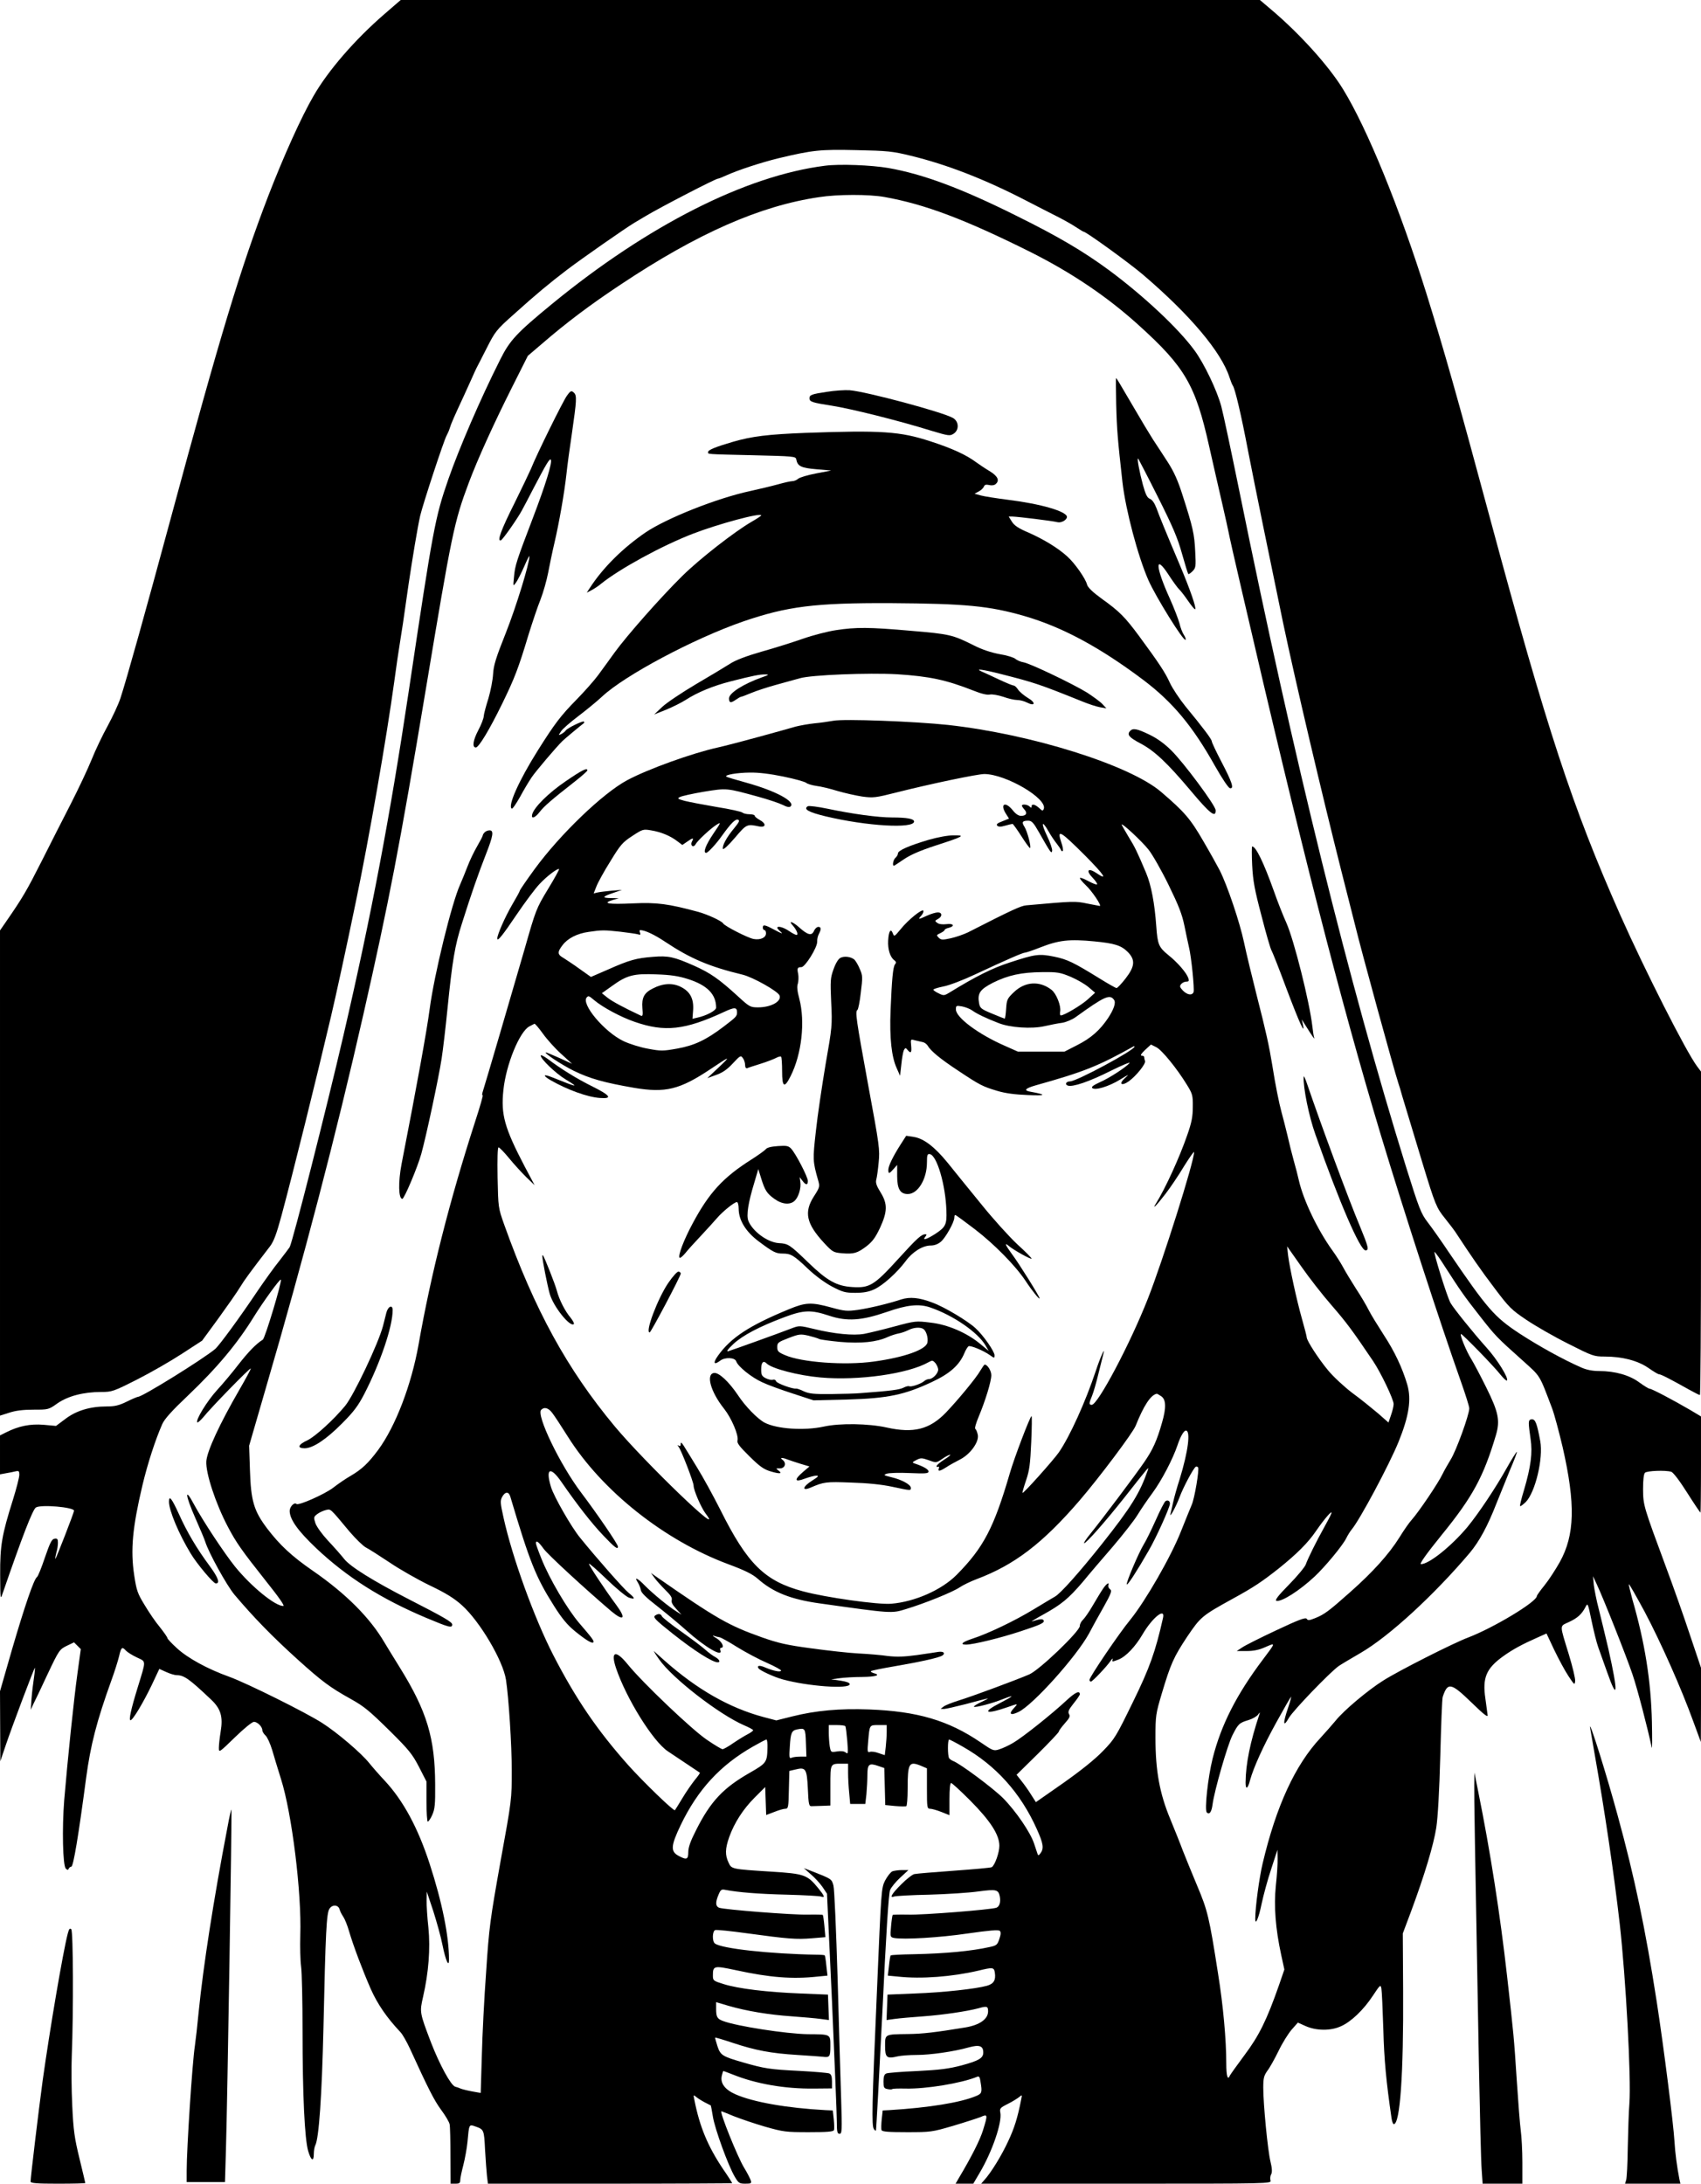 <?xml version="1.0" standalone="no"?>
<!DOCTYPE svg PUBLIC "-//W3C//DTD SVG 20010904//EN"
 "http://www.w3.org/TR/2001/REC-SVG-20010904/DTD/svg10.dtd">
<svg version="1.0" xmlns="http://www.w3.org/2000/svg"
 width="1057pt" height="1357pt" viewBox="0 0 1057 1357"
 preserveAspectRatio="xMidYMid meet">
<g transform="translate(0,1357) scale(0.1,-0.1)"
fill="#000000" stroke="none">
<path d="M2387 13481 c-181 -157 -347 -348 -438 -506 -76 -130 -187 -377 -281
-620 -174 -453 -300 -870 -608 -2010 -153 -566 -273 -996 -312 -1115 -12 -36
-47 -112 -79 -171 -32 -58 -77 -152 -100 -210 -23 -57 -81 -180 -129 -274 -48
-93 -130 -255 -183 -360 -90 -178 -116 -223 -217 -369 l-40 -58 0 -1508 0
-1507 57 18 c39 13 85 19 150 19 94 0 95 0 151 40 66 45 161 70 272 70 65 0
75 3 221 77 85 43 210 115 279 160 l126 82 101 138 c55 76 116 163 134 193 30
49 57 86 186 254 24 31 41 77 72 191 75 279 211 827 307 1235 29 122 99 443
155 715 81 388 191 1019 239 1370 11 83 27 191 35 240 15 92 18 112 54 365 24
161 55 349 72 425 16 69 149 475 165 500 6 11 15 31 19 45 7 25 30 77 85 195
15 33 38 83 50 110 12 28 26 58 31 68 6 10 34 67 64 125 52 102 59 112 167
208 141 127 217 190 332 278 98 74 362 258 417 291 19 11 52 31 74 44 92 55
432 231 447 231 5 0 27 9 51 20 70 32 216 80 322 106 218 52 261 56 487 51
194 -4 224 -7 338 -35 223 -54 460 -146 715 -278 28 -15 100 -51 160 -82 61
-30 129 -68 152 -84 23 -15 44 -28 47 -28 15 0 286 -196 371 -269 290 -248
484 -478 535 -636 7 -22 16 -44 20 -50 14 -17 54 -188 96 -410 36 -186 141
-700 217 -1065 78 -370 240 -1059 364 -1550 36 -140 73 -289 84 -331 36 -150
243 -904 268 -979 5 -14 16 -50 24 -80 15 -50 36 -120 127 -420 79 -259 86
-275 139 -341 28 -35 62 -79 74 -99 88 -134 148 -222 234 -335 90 -120 106
-135 198 -197 55 -37 171 -104 259 -148 152 -77 161 -80 227 -80 110 0 205
-25 271 -70 31 -22 61 -40 67 -40 12 0 72 -31 186 -95 33 -18 63 -34 68 -34 4
-1 7 452 7 1005 l0 1005 -24 32 c-68 90 -325 598 -476 937 -301 679 -456 1153
-810 2465 -210 779 -283 1036 -396 1400 -167 533 -367 1024 -518 1270 -88 144
-268 344 -444 493 l-73 62 -2669 0 -2670 0 -103 -89z"/>
<path d="M5126 12540 c-491 -62 -1100 -370 -1696 -859 -220 -181 -262 -225
-323 -348 -122 -242 -254 -549 -321 -741 -83 -239 -95 -306 -246 -1317 -118
-787 -232 -1390 -406 -2140 -107 -461 -315 -1280 -334 -1315 -5 -8 -34 -46
-64 -85 -31 -38 -91 -122 -134 -185 -109 -163 -240 -342 -265 -363 -77 -64
-452 -297 -479 -297 -4 0 -36 -13 -70 -30 -49 -24 -75 -30 -125 -30 -103 0
-189 -26 -256 -77 l-59 -44 -77 7 c-83 7 -156 -8 -233 -47 l-38 -19 0 -121 0
-121 38 7 c20 3 47 9 60 12 19 4 22 1 22 -22 0 -15 -18 -86 -40 -156 -68 -216
-80 -283 -79 -464 1 -157 1 -159 16 -115 122 354 186 519 206 532 31 20 237 2
237 -20 0 -12 -113 -302 -116 -299 -2 2 1 19 6 38 6 18 10 47 10 62 0 23 -4
28 -21 25 -17 -2 -28 -24 -60 -117 -21 -63 -43 -117 -49 -121 -19 -12 -76
-179 -155 -449 l-75 -261 1 -218 1 -217 32 95 c40 119 180 490 183 486 1 -1
-1 -29 -6 -62 -5 -32 -12 -90 -15 -129 l-5 -70 16 35 c10 19 50 103 89 187 70
148 74 153 118 175 l46 22 21 -21 21 -21 -21 -153 c-22 -158 -61 -535 -82
-785 -14 -177 -9 -408 10 -426 11 -10 14 -10 18 0 3 6 10 12 16 12 13 0 45
195 92 550 28 208 66 355 158 610 19 52 40 119 47 148 13 57 19 61 43 34 10
-10 40 -29 68 -42 58 -28 58 -12 5 -185 -42 -136 -57 -205 -45 -205 14 0 79
109 131 217 l48 102 42 -19 c24 -11 53 -20 66 -20 46 0 79 -24 212 -150 62
-58 77 -107 61 -202 -6 -37 -11 -81 -11 -99 0 -32 1 -31 99 64 55 54 108 97
119 97 22 0 52 -30 52 -52 0 -8 9 -23 20 -33 11 -10 29 -50 41 -89 11 -39 36
-120 55 -181 68 -214 129 -708 120 -972 -2 -70 0 -157 5 -193 5 -36 9 -216 9
-400 0 -395 13 -673 35 -747 18 -61 35 -69 35 -18 0 19 4 43 9 53 23 43 41
308 51 732 13 599 19 710 37 738 17 28 55 26 63 -3 3 -11 13 -32 23 -46 10
-15 26 -55 36 -90 27 -92 83 -240 134 -357 42 -95 100 -180 186 -271 13 -14
39 -60 58 -101 117 -256 151 -322 194 -381 27 -36 51 -77 53 -90 3 -13 5 -102
5 -196 l1 -173 30 0 c25 0 30 4 30 23 0 12 9 54 19 92 10 39 22 104 26 145 10
110 9 110 48 96 54 -19 55 -20 61 -143 4 -65 9 -139 12 -165 l6 -48 759 0
c417 0 759 2 759 3 0 2 -25 42 -57 88 -95 142 -145 262 -178 429 -7 34 -7 34
11 19 11 -9 35 -24 54 -34 19 -10 36 -18 37 -19 1 -1 7 -33 13 -70 12 -75 95
-304 136 -373 23 -39 28 -43 65 -43 37 0 40 2 34 21 -4 12 -22 47 -41 78 -41
67 -155 351 -141 351 2 0 37 -14 78 -31 41 -16 128 -46 194 -65 113 -32 128
-34 271 -34 112 0 153 3 156 13 3 6 2 37 -1 67 l-6 55 -45 2 c-241 13 -451 50
-561 99 -65 29 -94 69 -84 114 4 17 8 30 10 30 3 0 28 -10 57 -21 146 -59 325
-90 505 -88 l113 1 0 43 c0 31 -5 45 -17 50 -10 4 -94 11 -188 16 -180 9 -214
14 -349 53 -128 37 -139 44 -158 101 -9 28 -15 51 -14 53 2 1 50 -13 107 -32
144 -48 241 -66 404 -76 77 -5 147 -10 155 -11 46 -6 50 -1 50 65 0 76 4 74
-140 75 -134 2 -444 50 -527 82 -36 13 -43 25 -43 75 l0 42 78 -23 c111 -32
247 -55 392 -65 69 -5 149 -12 178 -16 l53 -7 -3 79 -3 79 -170 7 c-208 8
-388 30 -477 58 -65 20 -68 22 -68 53 0 62 5 63 142 34 211 -46 352 -57 508
-40 l62 6 -7 61 c-3 33 -8 63 -10 65 -2 2 -26 4 -52 4 -289 5 -591 38 -631 70
-17 13 -16 76 2 83 8 3 97 -6 198 -20 255 -35 307 -39 403 -31 l84 7 -6 67
c-3 36 -8 68 -10 71 -2 2 -45 3 -96 2 -94 -2 -518 31 -549 43 -22 9 -23 34 -3
81 13 31 18 35 42 30 77 -15 207 -26 384 -30 108 -3 203 -8 212 -12 26 -9 20
5 -19 53 -68 83 -86 89 -289 102 -253 16 -249 16 -268 57 -22 46 -21 86 4 157
32 90 87 175 159 247 l65 65 3 -87 3 -87 50 19 c27 11 58 20 69 20 18 0 20 9
22 118 l3 117 38 9 c64 16 71 5 77 -120 4 -96 7 -109 23 -108 9 0 40 1 67 2
l50 2 0 124 c0 138 -1 136 71 136 l39 0 0 -57 c0 -32 3 -88 7 -126 l6 -67 47
0 47 0 7 61 c3 34 6 88 6 119 0 67 10 76 67 56 l38 -13 3 -115 3 -115 61 -6
c35 -3 66 -3 70 -1 4 3 8 49 8 103 0 166 8 179 85 147 l35 -15 0 -125 c0 -119
1 -126 20 -126 10 0 42 -9 70 -20 l50 -20 0 100 c0 62 4 100 10 100 6 0 59
-49 118 -108 127 -128 182 -214 182 -282 0 -43 -28 -121 -47 -133 -6 -4 -111
-13 -234 -22 -123 -9 -234 -18 -247 -21 -12 -2 -49 -31 -82 -64 -60 -60 -76
-88 -42 -75 9 3 107 9 217 11 110 3 247 12 304 20 113 15 125 12 134 -32 6
-35 -2 -61 -21 -69 -32 -12 -458 -46 -549 -43 -51 1 -94 0 -96 -2 -2 -3 -7
-35 -10 -71 -6 -65 -5 -67 19 -72 59 -11 283 2 458 28 132 19 191 24 199 16 7
-7 7 -22 -3 -50 -12 -36 -17 -41 -59 -50 -116 -26 -278 -41 -473 -45 -76 -1
-140 -5 -143 -7 -3 -3 -8 -33 -11 -66 l-7 -60 63 -6 c146 -16 337 -1 500 37
90 22 97 21 102 -13 7 -46 -7 -69 -49 -81 -67 -19 -273 -42 -448 -48 l-170 -7
-3 -79 -3 -79 51 7 c28 4 108 11 178 16 123 9 270 31 342 50 53 15 60 13 60
-19 0 -48 -52 -85 -141 -100 -188 -31 -266 -40 -356 -41 -147 -2 -143 0 -143
-75 0 -71 10 -80 77 -64 21 5 74 9 118 9 88 0 233 21 325 47 66 18 90 10 90
-32 0 -35 -28 -51 -135 -80 -80 -21 -136 -28 -275 -35 -96 -4 -183 -11 -192
-15 -13 -5 -18 -19 -18 -50 0 -37 3 -43 25 -47 13 -3 27 -3 30 0 2 3 40 4 82
3 127 -3 346 33 444 73 13 6 18 -1 22 -31 11 -65 9 -73 -27 -88 -97 -41 -295
-73 -541 -88 l-40 -2 -6 -55 c-3 -30 -4 -61 -1 -67 3 -10 44 -13 157 -13 148
0 156 1 286 39 74 22 151 47 172 55 45 20 46 17 16 -80 -18 -60 -72 -167 -149
-296 l-22 -38 55 0 55 0 40 68 c78 132 140 313 128 374 -5 25 -1 30 47 54 28
14 60 34 71 43 18 15 18 15 11 -19 -22 -112 -42 -175 -80 -256 -41 -89 -107
-196 -148 -241 l-20 -23 902 0 c892 0 902 0 896 20 -3 10 -2 28 4 38 7 13 6
37 -4 78 -17 68 -45 356 -45 460 0 60 4 75 25 105 15 19 46 75 70 124 24 50
61 109 82 133 l38 43 49 -22 c66 -29 155 -30 218 -1 64 28 141 102 199 190 45
68 48 71 53 45 3 -16 8 -129 12 -253 5 -192 18 -326 51 -553 3 -20 9 -37 14
-37 39 0 61 309 58 830 l-2 355 51 136 c85 229 140 413 157 521 10 67 19 225
25 448 5 190 11 354 15 365 31 93 51 89 179 -35 77 -75 103 -95 100 -78 -2 13
-8 59 -14 104 -19 128 6 186 110 261 60 43 117 74 214 117 l56 25 48 -102 c27
-56 66 -129 88 -162 37 -56 39 -58 42 -32 2 15 -16 89 -39 165 -59 193 -59
174 0 202 54 25 80 49 103 93 14 28 15 26 38 -85 13 -62 31 -135 41 -163 10
-27 35 -98 56 -157 66 -188 69 -128 8 143 -20 85 -47 197 -60 249 -14 52 -27
120 -31 150 l-5 55 21 -45 c39 -81 188 -456 225 -567 30 -88 95 -338 119 -453
3 -14 3 58 1 160 -6 254 -43 490 -122 763 -13 49 -23 90 -21 92 2 3 46 -75 98
-171 99 -187 228 -476 303 -684 l46 -125 1 231 0 230 -69 205 c-37 112 -103
299 -146 414 -144 389 -144 390 -145 491 0 57 4 94 12 102 12 12 126 17 163 6
12 -3 53 -57 99 -130 43 -68 81 -124 83 -124 1 0 3 134 3 299 l0 299 -67 40
c-108 63 -239 132 -252 132 -6 0 -35 18 -64 39 -60 45 -151 71 -249 71 -42 0
-78 7 -112 22 -112 49 -264 133 -385 212 -155 102 -199 153 -436 501 -48 72
-108 157 -133 189 -42 55 -53 83 -135 345 -359 1157 -694 2517 -1036 4201 -50
245 -100 481 -112 525 -27 100 -106 265 -166 347 -99 136 -318 341 -533 500
-158 116 -313 208 -574 337 -343 171 -580 259 -796 297 -106 18 -303 26 -394
14z m369 -194 c252 -45 502 -139 914 -345 252 -127 473 -276 666 -451 289
-261 354 -373 439 -755 25 -110 61 -270 81 -355 20 -85 37 -166 40 -180 2 -14
40 -182 85 -375 365 -1579 609 -2532 861 -3370 150 -496 364 -1154 498 -1533
28 -79 51 -152 51 -164 0 -40 -82 -266 -116 -319 -18 -30 -41 -70 -50 -89 -26
-55 -146 -233 -192 -285 -15 -16 -49 -65 -76 -109 -65 -104 -164 -214 -305
-339 -135 -120 -162 -140 -220 -163 -35 -14 -44 -15 -51 -4 -6 11 -49 -5 -187
-70 -98 -46 -194 -94 -213 -107 l-35 -23 61 0 c44 0 78 7 118 25 64 28 64 29
-15 -76 -164 -217 -262 -409 -314 -618 -29 -116 -51 -319 -36 -334 16 -16 30
2 36 51 11 84 93 370 124 430 35 69 42 76 99 93 24 7 50 22 59 33 12 17 14 17
9 3 -57 -171 -85 -307 -86 -424 0 -48 14 -40 28 15 22 79 81 210 165 362 44
80 84 149 89 155 4 5 -3 -24 -17 -65 -35 -102 -32 -129 5 -64 28 47 254 282
309 321 13 9 75 46 137 82 177 103 455 359 677 621 60 72 111 166 167 310 21
52 58 144 83 205 26 60 45 111 43 113 -2 2 -30 -42 -61 -97 -72 -129 -178
-287 -247 -371 -100 -119 -238 -230 -288 -230 -12 0 32 62 129 182 193 237
260 362 337 621 26 89 16 141 -60 294 -36 73 -78 152 -92 175 -32 49 -76 158
-65 158 9 0 207 -203 247 -255 18 -22 35 -37 38 -34 13 13 -60 131 -128 206
-79 88 -205 244 -223 277 -22 40 -111 327 -98 316 7 -6 37 -48 65 -93 96 -149
118 -181 213 -302 100 -128 107 -135 268 -279 114 -103 102 -83 183 -296 14
-36 43 -145 66 -242 81 -355 76 -547 -18 -716 -26 -46 -68 -111 -94 -143 -27
-33 -48 -63 -48 -67 0 -36 -270 -198 -427 -258 -91 -34 -429 -205 -527 -267
-93 -58 -246 -186 -296 -249 -19 -23 -62 -72 -95 -108 -157 -168 -275 -424
-359 -780 -21 -88 -46 -273 -46 -344 0 -46 22 6 40 95 11 52 37 148 59 214
l39 120 1 -54 c1 -30 -4 -106 -11 -169 -13 -128 -2 -267 33 -429 l20 -92 -34
-99 c-75 -214 -123 -312 -213 -432 -47 -63 -88 -121 -91 -127 -14 -35 -23 -4
-23 75 0 147 -19 358 -51 557 -55 353 -65 393 -130 547 -33 79 -73 177 -89
218 -15 41 -51 130 -78 196 -66 158 -92 300 -92 505 0 138 2 149 39 274 56
187 74 227 158 354 84 124 91 130 283 236 130 71 182 106 287 189 112 90 182
160 230 231 53 77 105 137 96 110 -4 -11 -24 -50 -45 -87 -47 -84 -102 -195
-114 -230 -5 -15 -52 -72 -104 -125 -69 -70 -90 -98 -78 -101 33 -7 144 64
237 151 65 61 173 191 196 237 9 19 25 44 34 55 50 59 234 403 292 546 65 161
80 263 54 354 -31 105 -79 207 -148 312 -36 56 -78 124 -92 152 -14 28 -49 88
-79 133 -29 46 -66 106 -80 133 -15 28 -45 75 -67 105 -92 128 -180 312 -208
435 -6 28 -20 82 -31 120 -11 39 -29 111 -40 160 -12 50 -28 113 -36 141 -16
59 -39 172 -58 294 -20 122 -39 209 -97 435 -28 110 -64 259 -79 330 -26 123
-103 352 -151 447 -12 23 -57 105 -101 180 -81 140 -117 182 -263 307 -195
167 -807 359 -1324 416 -205 22 -649 39 -713 26 -29 -5 -82 -13 -118 -16 -36
-4 -87 -13 -115 -20 -27 -8 -131 -37 -230 -64 -99 -27 -213 -57 -254 -66 -159
-35 -434 -134 -563 -203 -152 -81 -418 -337 -576 -553 -51 -70 -92 -130 -92
-134 0 -4 -22 -44 -48 -88 -44 -76 -92 -185 -92 -209 0 -22 33 19 122 151 51
75 114 160 142 189 46 49 113 99 120 91 2 -2 -29 -59 -70 -126 -72 -119 -75
-128 -144 -370 -80 -277 -246 -843 -260 -886 -5 -15 -5 -25 -1 -23 5 3 -16
-70 -46 -162 -159 -492 -275 -949 -352 -1387 -45 -252 -143 -508 -251 -655
-61 -82 -101 -120 -169 -160 -30 -17 -80 -51 -112 -76 -53 -40 -215 -112 -227
-100 -13 13 -42 -17 -42 -43 0 -53 52 -125 166 -233 190 -179 403 -314 683
-432 141 -59 161 -65 161 -41 0 15 -49 44 -270 157 -220 113 -365 203 -402
251 -18 23 -63 74 -99 112 -38 41 -71 87 -79 109 -12 37 -11 40 11 57 13 10
37 21 53 25 33 7 23 16 149 -135 38 -44 83 -88 100 -97 18 -9 84 -51 147 -93
63 -43 176 -107 250 -143 101 -48 152 -80 201 -124 111 -100 254 -342 273
-462 17 -111 36 -404 36 -565 0 -178 0 -181 -70 -565 -64 -359 -71 -408 -89
-682 -12 -162 -24 -399 -27 -525 l-7 -231 -51 9 c-28 5 -60 13 -71 17 -11 5
-28 11 -37 13 -27 9 -97 138 -150 275 -71 187 -71 187 -49 284 34 148 46 299
33 429 -7 63 -12 140 -11 170 l1 54 40 -120 c21 -66 48 -162 58 -214 19 -94
40 -141 40 -89 0 145 -42 355 -120 595 -73 225 -165 395 -280 518 -31 33 -74
82 -95 108 -49 62 -199 190 -293 250 -101 65 -467 247 -577 287 -137 49 -260
117 -326 178 -33 30 -59 58 -59 63 0 5 -21 35 -47 68 -27 32 -69 94 -95 138
-43 70 -50 90 -64 183 -24 158 -11 297 51 560 33 138 80 282 123 380 14 32 60
83 157 175 185 176 310 326 414 495 56 90 160 234 166 228 9 -9 -98 -364 -112
-373 -42 -26 -90 -76 -151 -154 -36 -47 -96 -119 -133 -159 -63 -69 -136 -189
-123 -201 3 -3 20 12 38 33 43 55 289 307 294 302 2 -3 -30 -62 -71 -133 -122
-211 -200 -379 -205 -443 -5 -73 58 -264 134 -408 51 -97 86 -147 231 -330 87
-109 124 -162 113 -162 -51 0 -198 120 -299 244 -66 82 -198 281 -256 388 -59
111 -55 59 8 -84 30 -68 58 -134 62 -148 21 -68 133 -271 182 -330 121 -143
234 -259 392 -402 152 -137 200 -173 331 -246 84 -47 114 -72 246 -202 116
-115 137 -142 178 -221 l46 -90 0 -125 c0 -68 4 -124 8 -124 5 0 18 19 28 42
16 36 19 65 18 188 -1 289 -51 455 -218 725 -34 55 -78 126 -97 158 -90 154
-240 304 -444 445 -132 91 -207 161 -286 265 -82 109 -100 171 -106 363 l-5
150 100 345 c242 828 439 1582 611 2340 157 692 224 1037 386 2010 163 978
176 1044 269 1292 55 146 154 364 266 587 l100 199 88 75 c149 129 300 243
492 370 475 316 862 487 1230 541 117 18 309 18 405 1z m-626 -3602 c69 -14
133 -32 141 -39 8 -7 37 -15 63 -19 27 -3 85 -17 130 -31 45 -13 115 -29 155
-35 68 -9 81 -8 215 26 214 54 502 114 544 114 134 -1 393 -153 369 -217 -6
-14 -9 -13 -29 6 -26 23 -47 28 -47 9 0 -9 -3 -9 -12 0 -13 13 -48 17 -48 5 0
-3 7 -14 16 -24 20 -22 11 -39 -21 -39 -16 0 -34 12 -52 35 -45 56 -80 41 -44
-19 l21 -33 -42 -17 c-30 -11 -39 -19 -31 -27 8 -8 22 -8 49 0 22 6 42 11 46
11 3 0 28 -34 54 -75 26 -41 51 -75 54 -75 11 0 -16 104 -34 132 -19 29 -13
38 23 38 22 0 33 -12 66 -70 76 -134 79 -137 83 -117 2 10 -12 52 -32 93 -39
82 -32 101 10 27 15 -27 38 -60 50 -75 12 -15 24 -33 27 -40 2 -7 7 -10 11 -6
4 3 0 27 -9 53 -29 86 -8 74 150 -84 118 -119 142 -157 69 -107 -53 36 -69 17
-24 -29 18 -19 31 -38 27 -41 -3 -3 -27 6 -53 20 -26 14 -50 24 -53 20 -3 -3
13 -23 36 -45 38 -35 101 -129 87 -129 -2 0 -38 7 -78 15 -75 16 -86 15 -378
-11 -32 -2 -89 -28 -363 -168 -27 -13 -76 -30 -108 -37 -51 -11 -60 -10 -74 4
-15 15 -14 17 10 28 15 7 27 16 27 20 0 4 11 10 25 13 42 11 30 29 -14 23 -25
-3 -47 0 -57 8 -16 12 -16 13 4 24 29 15 28 41 0 41 -13 0 -43 -9 -67 -20 -54
-25 -59 -25 -37 -1 10 11 16 25 14 31 -5 16 -94 -55 -142 -115 -38 -46 -40
-47 -48 -25 -13 34 -26 13 -29 -45 -3 -54 12 -103 38 -122 12 -9 13 -16 5 -25
-13 -16 -20 -92 -28 -286 -7 -173 6 -291 39 -362 l20 -45 8 71 c4 40 11 79 16
89 9 15 11 15 22 1 21 -25 27 -19 23 25 -4 42 -4 42 24 34 16 -4 38 -9 48 -11
11 -2 24 -12 30 -21 18 -33 80 -84 191 -157 135 -90 152 -98 242 -125 49 -15
111 -23 190 -26 113 -5 120 2 20 20 -49 8 -39 21 31 41 296 83 385 118 605
241 4 2 7 2 7 -1 0 -22 -360 -216 -401 -216 -24 0 -34 -19 -14 -26 29 -11 133
24 268 92 71 35 124 57 116 48 -22 -26 -126 -94 -186 -120 -37 -17 -53 -28
-46 -35 17 -17 103 9 173 52 55 34 60 36 32 11 -43 -38 -24 -54 23 -21 46 34
107 109 100 126 -3 8 -5 19 -5 24 0 5 -7 9 -16 9 -10 0 -3 12 21 35 l37 34 34
-17 c35 -18 129 -134 190 -234 34 -55 37 -66 36 -136 0 -61 -7 -98 -35 -177
-48 -139 -135 -329 -194 -424 -28 -44 5 -11 60 61 31 40 83 118 116 173 34 54
61 93 61 85 0 -58 -193 -671 -287 -910 -110 -280 -311 -660 -349 -660 -18 0
-18 9 2 56 9 22 27 84 40 139 14 55 27 109 30 120 15 55 -19 -19 -47 -105 -64
-192 -161 -406 -229 -505 -35 -50 -221 -258 -226 -252 -2 2 8 37 22 78 21 62
26 100 32 237 4 89 5 162 2 162 -9 -1 -108 -261 -135 -355 -99 -340 -164 -463
-330 -631 -93 -94 -260 -168 -407 -180 -81 -7 -408 39 -548 77 -239 64 -346
170 -515 509 -43 85 -107 202 -143 260 -35 58 -73 119 -83 135 -14 22 -19 25
-19 12 0 -12 -4 -16 -12 -11 -10 6 -10 5 -1 -7 16 -20 93 -219 93 -241 0 -29
47 -137 75 -174 130 -171 -374 314 -564 541 -298 358 -498 724 -688 1255 -37
105 -37 105 -41 293 -2 116 0 187 6 187 5 0 35 -30 65 -67 31 -38 79 -90 107
-118 l52 -50 -61 115 c-126 241 -149 323 -133 475 16 159 101 366 162 397 14
7 28 14 31 16 4 1 27 -26 53 -62 25 -35 76 -92 113 -125 l68 -62 -78 36 c-43
19 -81 35 -84 35 -20 0 97 -77 172 -114 100 -49 190 -74 375 -106 196 -33 284
-11 476 117 124 83 128 84 49 9 l-70 -66 55 20 c40 14 69 34 104 72 46 49 49
51 62 33 8 -10 14 -30 14 -43 0 -15 5 -22 13 -20 6 3 44 15 82 27 39 12 82 29
96 36 14 8 29 12 33 8 3 -3 6 -44 6 -90 0 -100 14 -108 53 -30 69 137 91 338
54 480 -13 48 -16 77 -9 95 4 15 5 41 2 59 -8 36 -5 43 20 43 23 0 99 122 98
158 -1 15 4 37 11 49 15 29 14 43 -4 43 -9 0 -21 -11 -27 -25 -14 -32 -38 -26
-91 21 -42 38 -72 46 -40 12 24 -28 36 -58 22 -58 -5 0 -27 11 -47 25 -34 23
-72 33 -72 19 0 -3 10 -15 23 -26 14 -13 2 -9 -35 11 -65 35 -78 38 -78 16 0
-8 5 -15 10 -15 6 0 10 -9 10 -20 0 -27 -35 -43 -78 -35 -36 7 -177 79 -188
96 -9 16 -97 56 -154 72 -189 51 -258 60 -409 53 -151 -7 -192 0 -124 21 l38
11 -49 1 c-58 1 -54 9 17 33 l52 18 -63 -5 c-34 -3 -74 -8 -88 -11 l-25 -6 17
43 c9 24 48 95 87 157 62 102 76 118 136 157 64 42 68 43 116 35 62 -10 120
-34 163 -67 l32 -24 29 20 c36 26 45 26 31 2 -13 -25 8 -42 22 -18 12 23 93
98 131 122 29 18 28 15 -21 -57 -47 -70 -65 -118 -44 -118 11 0 63 56 98 106
56 78 84 106 100 100 12 -5 7 -15 -24 -53 -46 -55 -75 -108 -70 -128 2 -8 33
20 74 68 74 87 75 87 152 71 43 -8 44 19 2 41 -16 9 -30 20 -30 25 0 6 -15 10
-33 10 -18 0 -38 5 -43 10 -6 6 -78 22 -160 35 -82 14 -171 31 -199 38 -44 12
-48 15 -30 24 11 6 78 21 149 33 144 23 137 24 341 -32 61 -17 127 -39 149
-50 27 -14 42 -16 49 -9 30 30 -92 96 -275 147 -66 18 -122 35 -125 38 -11 11
67 24 146 25 54 1 128 -8 210 -25z m2268 -454 c24 -30 80 -128 124 -218 63
-129 84 -182 99 -255 10 -50 23 -110 28 -132 15 -59 35 -262 29 -280 -9 -23
-40 -18 -67 10 -19 20 -21 27 -10 40 7 8 21 15 32 15 15 0 18 4 12 22 -10 31
-65 96 -124 143 -60 49 -67 66 -75 180 -10 140 -31 254 -63 330 -57 135 -69
160 -111 228 -22 37 -41 70 -41 73 0 13 127 -105 167 -156z m-3282 -510 c50
-6 99 -13 109 -16 15 -5 18 -3 13 10 -4 9 -3 16 1 16 29 0 87 -27 156 -73 156
-104 274 -154 481 -204 65 -16 219 -103 229 -129 14 -37 -53 -74 -133 -74 -49
0 -54 3 -128 71 -115 105 -168 142 -268 187 -127 56 -161 64 -257 56 -103 -8
-145 -19 -280 -79 l-106 -46 -69 49 c-37 27 -83 57 -100 68 -40 22 -41 37 -7
81 32 42 90 72 162 82 81 12 96 12 197 1z m2945 -60 c125 -12 167 -25 207 -65
49 -49 46 -90 -13 -166 -25 -32 -50 -59 -56 -59 -5 0 -51 26 -101 57 -167 103
-204 121 -286 138 -95 19 -117 16 -276 -36 -108 -35 -209 -85 -375 -187 -33
-20 -37 -20 -67 -5 -18 8 -33 19 -33 23 0 4 28 13 63 20 34 6 123 40 197 75
199 93 296 135 309 135 6 0 49 14 94 32 117 46 182 53 337 38z m-147 -220 c40
-17 90 -46 112 -65 l40 -34 -45 -41 c-41 -37 -147 -100 -168 -100 -5 0 -7 11
-4 25 6 35 -24 111 -54 134 -73 57 -163 52 -232 -13 -43 -41 -46 -47 -50 -105
-2 -33 -6 -61 -9 -61 -2 0 -38 14 -78 31 -68 28 -75 34 -81 64 -11 63 5 86 86
128 95 47 177 65 308 66 93 1 110 -2 175 -29z m-2378 -14 c119 -38 175 -94
175 -178 0 -18 -61 -50 -117 -62 l-30 -7 4 53 c5 71 -18 116 -76 145 -51 26
-111 23 -173 -9 -55 -27 -71 -57 -66 -122 4 -46 2 -53 -11 -47 -106 50 -177
88 -206 111 l-35 28 66 47 c90 65 133 76 274 70 87 -3 135 -10 195 -29z m-583
-131 c53 -45 167 -106 252 -135 187 -65 312 -51 554 61 66 31 82 31 82 -2 0
-24 -6 -30 -85 -90 -108 -82 -181 -116 -286 -135 -89 -16 -103 -16 -182 -1
-47 8 -116 30 -152 47 -120 57 -268 234 -228 273 10 10 13 9 45 -18z m3231 1
c12 -17 -1 -57 -37 -112 -51 -76 -106 -125 -193 -169 l-78 -40 -145 0 -145 0
-83 37 c-162 71 -302 175 -302 225 0 24 2 25 38 19 20 -4 49 -15 63 -25 27
-20 87 -49 165 -79 71 -28 204 -37 284 -19 36 8 85 18 110 21 25 4 63 20 85
36 179 129 212 144 238 106z m1352 -1898 c91 -105 127 -153 258 -347 47 -70
127 -237 127 -266 0 -12 -7 -43 -16 -68 l-16 -47 -66 58 c-37 31 -108 89 -159
126 -50 38 -118 101 -150 140 -60 72 -133 185 -133 205 0 6 -13 57 -29 113
-34 120 -77 319 -87 398 l-6 55 88 -125 c48 -69 133 -178 189 -242z m-1060
-564 c31 -20 33 -71 6 -164 -32 -113 -58 -170 -112 -248 -55 -80 -254 -345
-334 -444 -26 -32 -43 -58 -38 -58 13 0 128 130 247 280 164 208 157 200 147
170 -48 -138 -102 -226 -283 -454 -140 -176 -259 -310 -293 -328 -13 -7 -72
-43 -132 -79 -117 -71 -281 -150 -380 -182 -64 -21 -81 -37 -40 -37 46 0 216
42 337 82 131 43 154 54 144 70 -6 9 -25 7 -71 -8 -10 -3 21 16 70 43 112 62
156 98 245 202 39 48 124 147 188 221 63 74 132 162 152 195 20 33 62 95 94
138 57 78 125 208 155 296 17 52 39 91 52 91 31 0 14 -131 -38 -300 -17 -52
-35 -117 -41 -145 -6 -27 -13 -59 -16 -70 -10 -38 32 39 55 99 23 63 87 182
101 191 5 3 11 1 15 -4 8 -14 -22 -194 -40 -233 -8 -18 -37 -91 -66 -163 -61
-156 -221 -434 -315 -550 -71 -86 -254 -357 -254 -374 0 -6 4 -11 9 -11 9 0
98 93 123 130 10 14 15 17 12 8 -5 -16 -3 -16 36 -1 46 18 105 80 150 157 61
104 142 169 127 102 -47 -209 -82 -309 -188 -525 -104 -213 -112 -227 -186
-303 -50 -52 -138 -122 -247 -199 l-169 -118 -30 47 c-16 26 -43 64 -60 85
l-30 38 132 130 c72 71 131 134 131 139 0 6 17 28 37 51 29 33 35 44 26 57 -8
14 -3 27 28 66 22 27 39 52 39 57 0 26 -28 13 -83 -38 -90 -84 -273 -230 -332
-264 -27 -16 -66 -34 -86 -40 -34 -11 -39 -9 -116 44 -200 136 -393 193 -693
204 -182 7 -333 -7 -476 -43 l-100 -25 -80 21 c-212 57 -412 171 -615 351 -32
28 -61 54 -65 58 -4 3 10 -20 32 -51 81 -116 371 -341 527 -409 31 -13 57 -27
57 -31 0 -4 -15 -15 -32 -24 -18 -9 -59 -34 -90 -55 -31 -22 -62 -39 -68 -39
-6 0 -50 26 -98 59 -92 62 -400 355 -492 469 -75 92 -107 81 -72 -24 64 -189
229 -455 322 -517 41 -27 193 -129 199 -133 2 -2 -12 -22 -32 -46 -19 -24 -54
-74 -77 -113 -23 -38 -44 -72 -46 -74 -7 -8 -198 177 -291 281 -191 215 -324
409 -465 683 -118 230 -254 604 -309 854 -21 93 -21 106 -8 130 19 33 40 33
50 1 121 -407 158 -500 272 -680 49 -78 83 -118 129 -156 69 -56 107 -79 115
-70 7 7 -6 25 -87 119 -74 86 -187 278 -236 402 -19 47 -34 89 -34 95 0 21 17
9 47 -33 25 -36 259 -251 422 -390 77 -64 93 -46 33 36 -74 100 -172 248 -172
259 0 6 49 -37 108 -94 60 -58 123 -110 140 -116 41 -14 40 -4 -2 30 -31 25
-201 218 -302 343 -54 66 -162 255 -180 314 -36 118 -4 132 66 30 96 -139 188
-257 259 -331 70 -74 91 -90 91 -69 0 15 -128 202 -229 336 -131 173 -280 482
-248 514 20 20 46 12 70 -21 14 -18 57 -84 96 -146 212 -337 599 -644 996
-792 105 -39 151 -62 184 -91 95 -84 205 -128 386 -153 448 -63 445 -63 535
-35 113 34 287 104 332 134 22 15 70 38 107 52 234 88 409 221 639 488 122
142 331 420 349 465 50 125 93 191 131 199 1 1 14 -6 27 -15z m-1962 -2051 c3
-5 8 -46 12 -92 6 -77 5 -84 -9 -72 -11 9 -29 11 -55 7 -38 -6 -38 -6 -45 32
-3 20 -6 58 -6 85 l0 47 49 0 c28 0 52 -3 54 -7z m257 -35 c0 -24 -3 -66 -6
-94 l-6 -51 -39 13 c-21 8 -46 11 -54 7 -15 -5 -16 3 -10 68 9 102 7 99 65 99
l50 0 0 -42z m-502 -69 l3 -85 -38 0 c-21 0 -45 -3 -54 -7 -14 -7 -16 1 -11
70 5 84 11 99 45 106 50 10 52 7 55 -84z m-239 -31 c-2 -89 -6 -95 -109 -154
-165 -94 -244 -177 -334 -356 -35 -68 -49 -108 -49 -137 0 -46 -10 -50 -56
-26 -56 28 -54 62 9 194 106 220 245 371 448 487 42 24 80 44 85 44 4 0 7 -24
6 -52z m1215 7 c205 -116 359 -288 459 -512 40 -89 45 -119 23 -149 -12 -16
-15 -16 -19 -4 -3 8 -12 37 -21 63 -22 68 -112 201 -193 283 -61 61 -267 215
-311 231 -9 4 -20 11 -24 17 -10 15 -10 116 0 116 4 0 43 -20 86 -45z"/>
<path d="M6936 11058 c4 -159 9 -215 39 -485 20 -173 96 -460 161 -608 46
-104 219 -383 231 -371 3 3 -1 16 -10 30 -9 13 -22 46 -28 73 -7 26 -34 96
-60 154 -89 196 -94 279 -10 151 29 -45 60 -87 68 -94 8 -7 33 -39 55 -71 22
-32 42 -56 45 -53 8 8 -31 121 -94 271 -92 217 -129 308 -147 358 -12 31 -26
51 -40 57 -17 6 -27 26 -44 87 -22 82 -39 172 -29 163 2 -3 58 -110 122 -238
94 -187 123 -256 150 -353 19 -67 36 -123 39 -126 2 -3 14 5 26 17 21 21 22
29 17 124 -5 108 -15 151 -78 347 -29 92 -54 147 -91 205 -28 43 -70 108 -94
144 -23 36 -74 121 -114 190 -102 174 -111 190 -115 190 -1 0 -1 -73 1 -162z"/>
<path d="M5138 11135 c-94 -14 -108 -19 -108 -40 0 -22 17 -27 138 -46 116
-18 415 -92 620 -156 107 -32 115 -33 138 -18 35 23 33 75 -3 97 -63 37 -542
165 -643 173 -30 2 -94 -2 -142 -10z"/>
<path d="M3523 11111 c-23 -30 -192 -373 -223 -453 -11 -25 -57 -122 -103
-215 -83 -165 -110 -239 -85 -231 12 4 105 137 132 188 8 14 41 77 74 141 77
147 98 183 105 172 10 -16 -33 -156 -111 -360 -102 -268 -112 -296 -118 -368
-6 -60 -6 -60 12 -36 10 14 33 59 51 100 18 42 33 71 33 65 0 -46 -83 -316
-146 -475 -63 -158 -77 -204 -80 -258 -2 -36 -15 -104 -29 -151 -15 -47 -28
-96 -29 -110 0 -14 -16 -54 -34 -88 -33 -63 -39 -107 -15 -107 18 0 85 111
164 273 76 156 100 217 163 427 24 77 57 176 75 220 17 44 38 118 47 165 9 47
26 130 39 185 29 124 62 311 75 430 5 50 21 167 35 260 28 194 30 226 13 243
-17 17 -22 15 -45 -17z"/>
<path d="M5005 10880 c-230 -9 -333 -21 -452 -56 -106 -31 -153 -50 -153 -63
0 -14 -22 -13 280 -20 254 -6 265 -7 268 -26 8 -42 30 -53 125 -61 l92 -8 -94
-18 c-52 -10 -102 -25 -111 -33 -9 -8 -25 -15 -36 -15 -11 0 -51 -9 -90 -20
-40 -11 -116 -29 -170 -41 -207 -44 -521 -169 -653 -258 -140 -96 -264 -218
-346 -345 l-19 -29 31 16 c17 9 44 27 59 40 114 92 377 236 569 310 158 61
425 133 425 114 0 -3 -26 -20 -57 -38 -105 -60 -326 -232 -434 -339 -133 -131
-343 -369 -420 -475 -32 -44 -77 -107 -101 -139 -24 -33 -84 -101 -135 -153
-99 -101 -135 -148 -242 -318 -118 -188 -187 -344 -161 -360 5 -3 27 30 51 72
23 43 56 98 73 123 25 37 152 187 191 225 9 10 125 106 134 112 2 2 2 6 -1 9
-7 6 -104 -41 -113 -56 -3 -5 -15 -15 -26 -21 -20 -10 -20 -10 -3 16 9 15 58
57 108 95 50 38 117 93 148 122 140 131 568 359 873 465 276 95 448 117 920
115 462 -3 612 -17 830 -80 235 -68 469 -194 739 -397 183 -138 307 -287 446
-535 46 -81 83 -136 93 -138 27 -5 14 36 -54 166 -33 63 -59 119 -59 125 0 13
-56 87 -164 218 -37 46 -81 112 -97 147 -29 64 -69 124 -192 291 -86 116 -120
151 -229 229 -58 42 -88 71 -93 89 -9 37 -76 133 -123 175 -58 53 -146 106
-240 148 -62 26 -89 44 -104 68 l-20 32 24 0 c35 -1 249 -27 279 -35 24 -6 59
14 59 33 -1 34 -163 81 -365 106 -71 9 -148 21 -170 27 l-39 11 26 14 c14 7
28 21 32 30 4 12 13 14 32 10 15 -4 32 -2 40 5 27 22 15 49 -33 79 -27 16 -66
42 -88 58 -62 46 -149 86 -285 130 -187 61 -301 69 -775 52z"/>
<path d="M5195 9654 c-49 -7 -142 -31 -205 -53 -63 -22 -180 -59 -259 -81 -94
-27 -162 -53 -195 -75 -28 -18 -123 -75 -210 -126 -88 -52 -182 -115 -210
-141 l-51 -48 75 30 c41 17 95 44 120 60 74 48 171 88 281 116 141 36 179 43
214 43 26 0 24 -3 -20 -18 -117 -42 -205 -98 -205 -131 0 -28 11 -30 40 -10
16 11 31 20 35 20 4 0 33 11 64 24 31 13 101 36 156 51 55 15 120 33 145 40
68 21 429 35 605 25 200 -13 302 -34 475 -102 47 -19 84 -28 101 -24 15 3 52
-4 83 -14 30 -11 69 -20 86 -20 17 0 45 -7 62 -16 51 -26 56 0 5 29 -24 15
-52 38 -61 52 -9 14 -21 25 -28 25 -6 0 -47 17 -92 38 -44 21 -92 43 -106 49
-45 20 3 14 121 -16 208 -53 236 -62 504 -170 39 -16 88 -32 110 -36 l40 -7
-25 27 c-14 15 -57 46 -95 71 -90 55 -349 179 -394 188 -19 3 -42 13 -52 22
-9 8 -53 22 -98 29 -53 10 -108 28 -163 56 -128 64 -148 69 -388 89 -261 23
-341 23 -465 4z"/>
<path d="M7021 9026 c-19 -22 -4 -39 66 -76 87 -46 165 -119 314 -296 118
-141 155 -169 153 -119 0 29 -201 299 -276 372 -41 41 -88 75 -136 98 -79 38
-103 42 -121 21z"/>
<path d="M3515 8715 c-106 -72 -197 -162 -208 -206 -8 -31 18 -22 47 16 27 35
72 74 220 190 42 33 76 63 76 68 0 18 -33 2 -135 -68z"/>
<path d="M3012 8398 c-7 -7 -12 -15 -12 -19 0 -5 -16 -35 -35 -68 -20 -34 -47
-91 -61 -128 -14 -37 -34 -85 -44 -108 -53 -116 -162 -562 -190 -775 -18 -136
-77 -463 -175 -965 -21 -110 -19 -215 5 -215 12 0 95 197 118 280 32 116 108
473 126 590 9 58 25 195 36 305 31 309 47 400 90 535 57 181 102 310 149 430
46 117 51 150 23 150 -10 0 -23 -5 -30 -12z"/>
<path d="M7781 8193 c5 -98 15 -152 59 -318 28 -110 56 -205 61 -211 4 -5 47
-113 94 -240 81 -214 117 -293 101 -219 l-7 30 22 -35 c48 -77 61 -94 55 -78
-3 10 -8 41 -11 70 -18 154 -114 536 -161 642 -20 44 -56 135 -79 201 -63 176
-111 275 -134 275 -3 0 -3 -53 0 -117z"/>
<path d="M8101 6879 c-4 -66 33 -248 73 -359 150 -425 278 -720 311 -720 24 0
18 22 -35 151 -66 156 -242 631 -328 884 -11 33 -21 53 -21 44z"/>
<path d="M2401 5413 c-5 -21 -15 -58 -21 -83 -29 -109 -180 -428 -235 -496
-72 -87 -185 -190 -234 -214 -59 -27 -67 -50 -18 -50 51 0 134 55 232 154 73
73 100 109 139 184 101 197 176 419 176 521 0 36 -29 23 -39 -16z"/>
<path d="M9500 4724 c0 -14 5 -57 11 -96 13 -85 2 -172 -41 -318 -16 -52 -27
-97 -24 -99 3 -3 18 9 35 25 59 60 110 271 90 379 -20 108 -30 135 -51 135
-15 0 -20 -7 -20 -26z"/>
<path d="M1050 4238 c0 -55 62 -202 135 -322 39 -65 141 -186 156 -186 28 0
15 36 -37 107 -81 109 -142 212 -193 326 -44 96 -61 118 -61 75z"/>
<path d="M5020 8560 c-30 -18 3 -37 111 -63 255 -61 549 -78 549 -32 0 17 -46
25 -136 25 -88 0 -248 22 -400 54 -62 13 -118 20 -124 16z"/>
<path d="M5770 8351 c-121 -36 -190 -66 -190 -84 0 -8 -7 -20 -15 -27 -14 -11
-22 -50 -10 -50 2 0 29 18 60 39 39 27 99 54 197 86 179 58 190 65 113 64 -35
0 -100 -12 -155 -28z"/>
<path d="M5223 7618 c-13 -6 -30 -33 -43 -70 -20 -55 -21 -71 -15 -207 7 -142
6 -153 -35 -386 -22 -132 -50 -318 -60 -413 -20 -178 -20 -188 14 -307 11 -38
10 -43 -26 -99 -63 -98 -48 -169 60 -287 56 -60 60 -62 114 -67 74 -6 95 0
153 44 37 29 55 54 83 113 47 102 48 150 4 221 -25 40 -32 60 -27 79 4 14 11
63 15 108 8 78 5 103 -66 485 -74 405 -81 452 -66 462 5 3 15 52 21 108 12 96
12 106 -7 148 -10 25 -26 50 -33 57 -22 18 -62 23 -86 11z"/>
<path d="M3360 7010 c0 -21 93 -110 152 -146 90 -55 82 -54 -80 11 -57 23 -63
13 -10 -18 103 -59 229 -105 306 -110 80 -6 66 15 -46 71 -97 48 -196 109
-279 172 -24 17 -43 27 -43 20z"/>
<path d="M5597 6459 c-49 -77 -77 -135 -77 -159 0 -26 6 -25 33 6 l22 25 0
-69 c0 -81 19 -112 66 -112 63 0 119 93 119 196 0 47 3 55 18 52 44 -8 98
-191 103 -353 3 -83 -5 -100 -65 -140 -57 -37 -88 -47 -66 -20 9 11 9 15 1 15
-25 0 -50 -22 -170 -154 -149 -164 -178 -181 -285 -174 -97 6 -156 39 -272
151 -117 113 -126 119 -184 122 -70 4 -164 73 -190 139 -13 34 -1 111 37 236
l25 85 17 -55 c24 -78 37 -97 83 -130 48 -35 99 -39 127 -11 24 24 40 79 34
117 l-4 29 17 -22 c21 -29 34 -29 34 -2 0 25 -75 170 -104 201 -16 17 -28 20
-82 16 -42 -3 -68 -9 -76 -20 -7 -8 -47 -37 -88 -63 -177 -112 -263 -206 -365
-396 -56 -104 -94 -204 -82 -215 3 -4 19 9 34 27 15 19 59 68 98 109 38 41 84
91 100 110 36 42 108 100 124 100 6 0 11 -18 11 -41 0 -71 44 -143 124 -203
91 -68 107 -76 151 -76 49 0 68 -11 155 -94 45 -43 105 -87 150 -111 67 -35
83 -39 145 -39 50 0 84 6 118 22 53 24 141 103 194 174 42 58 106 98 156 98
23 0 45 8 64 24 29 25 83 121 83 149 0 10 3 17 6 17 3 0 58 -40 122 -89 121
-93 252 -226 315 -321 40 -61 87 -119 87 -108 0 11 -127 215 -172 275 -41 56
-49 75 -20 51 28 -25 142 -88 142 -79 0 4 -40 45 -89 89 -48 45 -151 158 -227
253 -77 94 -169 208 -206 254 -81 99 -149 151 -211 160 l-46 7 -34 -53z"/>
<path d="M3370 5764 c0 -23 31 -181 46 -234 22 -79 127 -210 150 -188 3 4 -6
21 -20 39 -35 41 -71 112 -86 169 -10 39 -77 208 -86 219 -2 2 -4 0 -4 -5z"/>
<path d="M4153 5598 c-65 -95 -146 -308 -116 -308 8 0 191 346 193 365 1 6 -5
11 -13 13 -8 2 -36 -29 -64 -70z"/>
<path d="M5600 5495 c-82 -27 -196 -54 -270 -65 -66 -9 -82 -8 -165 15 -124
34 -159 32 -263 -11 -245 -101 -360 -176 -440 -288 -33 -46 -27 -62 14 -31 29
22 91 20 99 -5 10 -31 95 -100 162 -130 33 -16 119 -47 190 -70 l128 -42 210
5 c251 7 356 29 526 109 112 52 171 105 202 180 8 20 20 38 25 42 12 7 92 -26
133 -55 28 -20 29 -20 29 -1 0 24 -71 126 -119 169 -49 45 -192 131 -266 158
-83 32 -141 37 -195 20z m181 -50 c143 -49 296 -155 343 -236 l20 -34 -51 42
c-83 70 -203 122 -311 134 -90 11 -94 11 -224 -24 -73 -20 -158 -40 -188 -46
-68 -12 -186 0 -310 30 -91 22 -94 22 -139 5 -82 -32 -375 -137 -396 -143 -13
-3 -2 13 31 44 56 53 163 110 319 168 120 45 166 46 277 9 112 -37 200 -31
358 23 128 45 201 52 271 28z m-44 -133 c18 -11 32 -55 26 -85 -9 -44 -143
-92 -333 -118 -179 -25 -450 -5 -552 40 -42 18 -48 24 -48 50 0 27 5 31 70 56
65 25 74 26 123 15 28 -7 59 -16 68 -21 8 -4 68 -12 131 -18 129 -11 225 -1
293 30 22 10 54 20 71 23 17 3 44 13 60 21 31 16 72 19 91 7z m93 -253 c0 -23
-34 -59 -57 -59 -9 0 -24 -6 -32 -14 -21 -17 -81 -37 -92 -30 -5 2 -21 -2 -36
-10 -25 -12 -74 -19 -263 -33 -30 -3 -113 -5 -185 -6 -107 -1 -137 2 -170 17
-22 11 -44 18 -48 17 -20 -4 -119 32 -124 45 -3 9 -12 13 -20 10 -8 -3 -27 1
-44 9 -25 13 -29 21 -29 55 0 44 13 58 34 37 32 -32 198 -75 335 -87 236 -21
545 23 671 95 23 13 27 12 43 -6 9 -12 17 -30 17 -40z"/>
<path d="M6092 5053 c-25 -45 -142 -186 -215 -262 -101 -104 -200 -129 -367
-92 -112 25 -291 28 -390 6 -123 -27 -295 -15 -370 25 -43 23 -120 102 -165
171 -56 83 -118 141 -148 137 -52 -7 -21 -118 63 -223 45 -57 91 -164 83 -196
-5 -16 12 -38 74 -99 65 -64 89 -81 133 -94 57 -17 75 -14 46 7 -16 12 -15 13
10 12 32 0 43 33 17 53 -20 14 -4 16 29 3 13 -5 49 -17 81 -27 l57 -17 -40
-34 c-57 -49 -53 -66 10 -42 28 10 60 19 73 19 17 0 12 -7 -25 -30 -61 -38
-68 -69 -10 -44 81 35 95 37 250 31 103 -3 191 -12 256 -26 117 -25 116 -25
116 -7 0 20 -56 51 -120 66 -49 12 -52 14 -30 22 14 5 78 7 143 4 98 -4 117
-3 117 10 0 13 -33 32 -85 49 -18 6 -18 8 9 22 27 14 34 14 77 -1 46 -17 47
-17 84 8 21 15 43 26 49 26 6 0 -10 -14 -36 -30 -27 -17 -48 -35 -48 -41 0 -5
4 -7 10 -4 6 3 7 -1 4 -9 -8 -22 5 -20 46 6 19 13 58 34 85 48 65 33 120 110
111 154 -4 17 -10 33 -15 36 -6 3 4 37 20 75 42 100 79 221 79 259 0 28 -24
66 -41 66 -3 0 -15 -17 -27 -37z"/>
<path d="M7243 4242 c-7 -4 -34 -57 -61 -118 -27 -60 -60 -128 -74 -150 -32
-52 -113 -243 -106 -250 6 -5 63 83 137 212 47 81 131 268 131 290 0 17 -13
24 -27 16z"/>
<path d="M4067 3765 c12 -17 42 -50 67 -75 33 -32 44 -49 40 -63 -4 -13 5 -30
28 -55 l33 -36 -30 19 c-48 29 -146 110 -195 159 -47 49 -72 61 -47 23 8 -13
17 -34 19 -48 2 -16 32 -46 98 -97 52 -41 136 -110 185 -154 117 -105 229
-170 211 -123 -3 8 -1 15 4 15 25 0 7 38 -27 59 -21 12 -29 19 -18 16 11 -4
27 -8 35 -9 9 -1 58 -28 110 -61 52 -32 136 -77 187 -99 50 -22 89 -44 87 -48
-6 -10 -46 -2 -97 19 -36 16 -55 14 -44 -4 9 -14 96 -54 150 -69 155 -43 417
-62 417 -30 0 9 -19 16 -57 22 l-58 8 50 7 c28 4 92 8 143 8 87 1 118 12 70
24 -12 4 -19 9 -16 12 4 4 69 17 145 30 169 29 284 55 300 68 19 14 6 26 -25
22 -15 -3 -75 -11 -134 -20 -80 -11 -126 -12 -180 -6 -40 6 -122 13 -183 16
-60 3 -193 18 -295 32 -151 20 -206 33 -305 68 -208 74 -279 114 -660 379
l-30 21 22 -30z"/>
<path d="M6854 3697 c-12 -17 -40 -64 -63 -103 -23 -40 -51 -80 -61 -89 -11
-10 -20 -27 -20 -39 0 -33 -250 -273 -314 -301 -76 -33 -361 -139 -441 -163
-38 -12 -79 -28 -90 -36 l-20 -15 20 -1 c11 0 72 14 135 30 63 17 124 33 135
35 11 3 -4 -6 -34 -20 -30 -14 -52 -28 -49 -31 7 -7 115 21 179 47 77 30 72
22 -13 -22 -120 -61 -97 -76 42 -28 68 24 68 24 41 -5 -36 -38 -22 -49 29 -24
90 44 358 343 436 485 20 38 61 113 92 167 47 84 53 101 40 110 -8 6 -13 17
-11 24 9 24 -12 11 -33 -21z"/>
<path d="M4073 3532 c-18 -11 -6 -24 107 -114 135 -107 247 -178 280 -178 19
0 10 19 -16 33 -14 7 -42 28 -62 46 -20 18 -88 69 -150 113 -63 44 -116 87
-119 94 -6 16 -22 18 -40 6z"/>
<path d="M9880 2839 c0 -2 14 -80 30 -174 61 -345 119 -735 155 -1050 38 -339
72 -961 60 -1118 -4 -49 -8 -171 -10 -270 -1 -100 -6 -192 -10 -204 l-7 -23
172 0 172 0 -6 27 c-15 76 -27 166 -31 238 -6 105 -66 580 -110 865 -70 451
-138 776 -242 1155 -69 254 -173 586 -173 554z"/>
<path d="M9161 2478 c-1 -72 3 -330 29 -1742 6 -308 13 -599 17 -648 l6 -88
123 0 124 0 0 133 c0 72 -5 161 -10 197 -5 36 -16 178 -25 315 -17 262 -19
282 -60 645 -43 382 -104 774 -179 1145 l-24 120 -1 -77z"/>
<path d="M1412 2207 c-85 -443 -149 -856 -177 -1135 -8 -85 -19 -181 -24 -215
-16 -103 -51 -638 -51 -776 l0 -71 119 0 119 0 6 202 c9 287 38 2109 34 2113
-2 2 -14 -51 -26 -118z"/>
<path d="M5038 1923 c24 -20 57 -56 73 -79 l28 -42 31 -669 c16 -368 30 -704
30 -746 0 -65 3 -77 17 -77 15 0 16 19 10 213 -4 116 -14 455 -22 752 -9 297
-20 557 -26 578 -11 41 -12 41 -132 88 l-52 20 43 -38z"/>
<path d="M5545 1941 c-11 -5 -31 -31 -45 -57 -24 -48 -24 -57 -51 -694 -31
-708 -33 -828 -19 -850 5 -8 11 -12 13 -10 2 3 20 334 40 735 23 486 39 740
48 760 7 17 35 51 63 77 l51 47 -40 0 c-22 0 -49 -4 -60 -8z"/>
<path d="M421 1554 c-30 -115 -112 -599 -156 -914 -24 -177 -75 -601 -75 -627
0 -10 41 -13 170 -13 94 0 170 2 170 4 0 2 -16 70 -36 152 -31 127 -38 175
-45 329 -5 99 -6 239 -3 310 11 273 9 773 -3 786 -9 9 -14 3 -22 -27z"/>
</g>
</svg>
